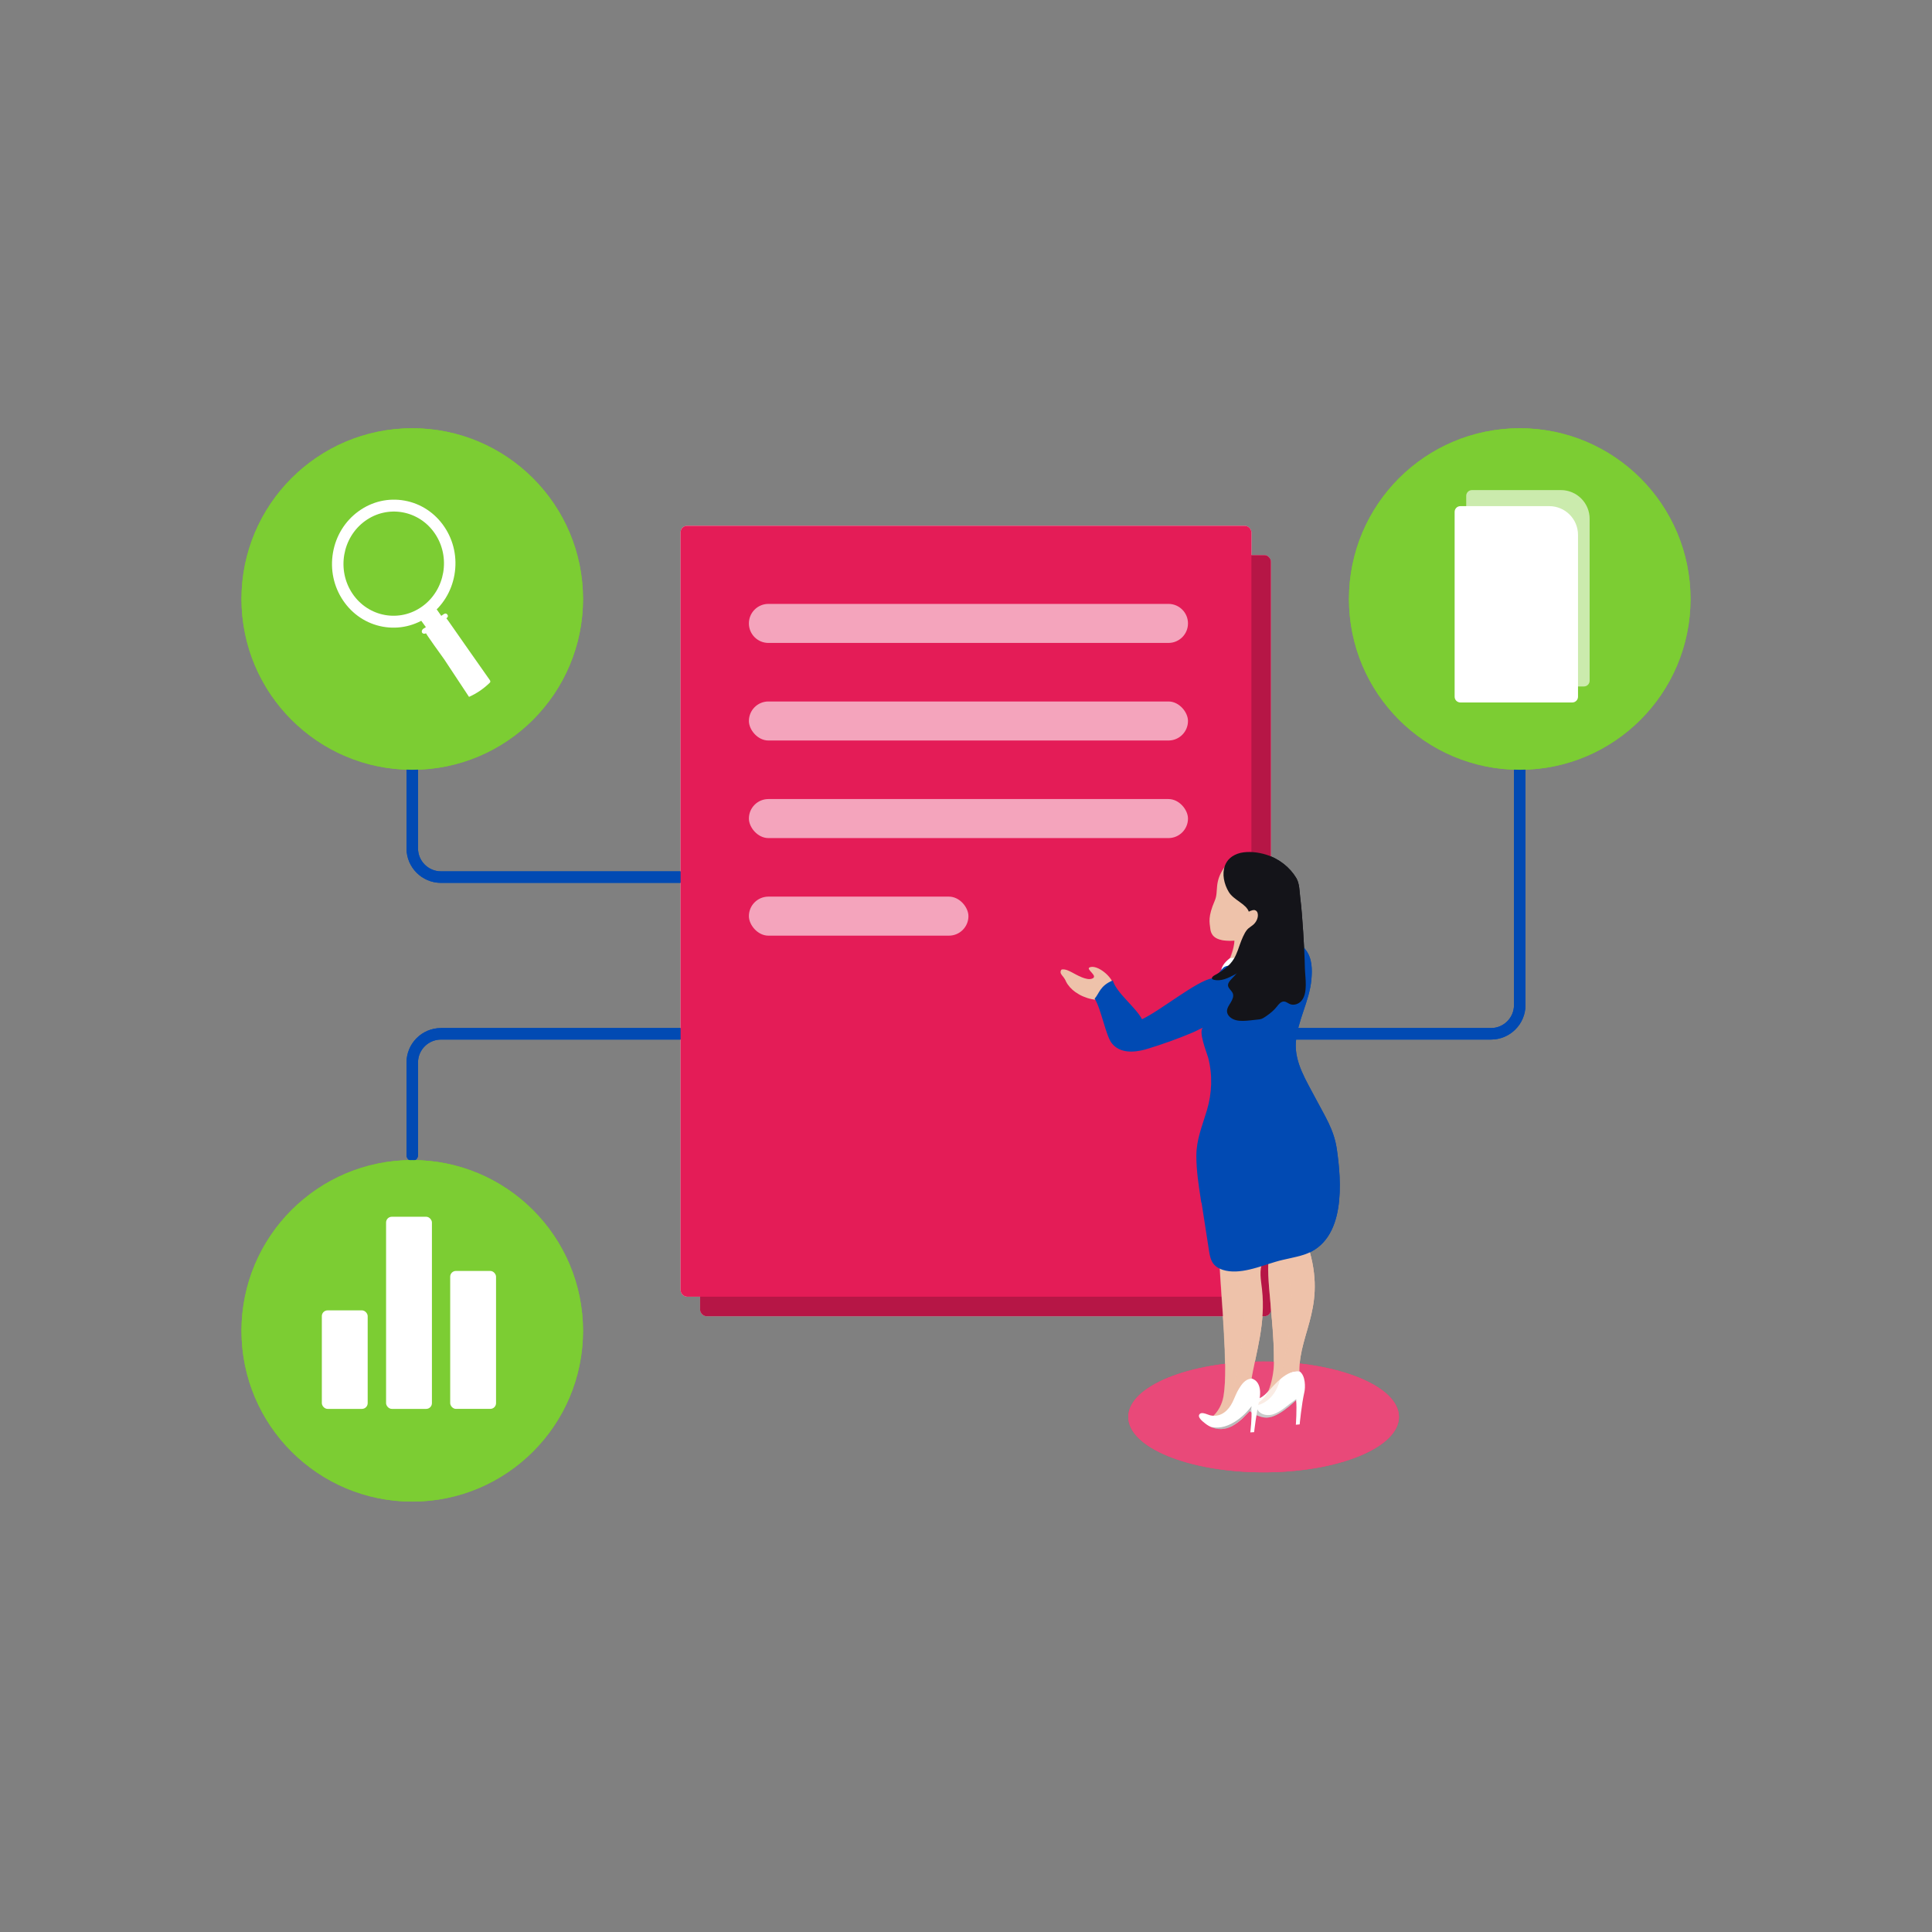 <svg width="600" height="600" viewBox="0 0 600 600" fill="none" xmlns="http://www.w3.org/2000/svg">
<rect x="0" y="0" width="600" height="600" fill="#808080" stroke="none"/>
<path d="M129.817 233C129.817 232.014 129.017 231.214 128.031 231.214C127.045 231.214 126.246 232.014 126.246 233H129.817ZM126.246 233V263.465H129.817V233H126.246ZM136.96 274.18H246.213V270.608H136.96V274.18ZM126.246 263.465C126.246 269.383 131.042 274.18 136.96 274.18V270.608C133.015 270.608 129.817 267.41 129.817 263.465H126.246Z" fill="#014AB3"/>
<path d="M128.031 358.757V329.985C128.031 325.054 132.029 321.057 136.96 321.057H463.042C467.973 321.057 471.97 317.059 471.97 312.128V239.061" stroke="#014AB3" stroke-width="3.571" stroke-linecap="round"/>
<rect x="217.424" y="172.394" width="177.272" height="236.363" rx="2" fill="#E41C57"/>
<rect x="217.424" y="172.394" width="177.272" height="236.363" rx="2" fill="white" fill-opacity="0.7"/>
<circle cx="128.03" cy="186.03" r="53.03" fill="#5BC100"/>
<circle cx="128.03" cy="186.03" r="53.03" fill="white" fill-opacity="0.2"/>
<circle cx="471.97" cy="186.03" r="53.03" fill="#5BC100"/>
<circle cx="471.97" cy="186.03" r="53.03" fill="white" fill-opacity="0.2"/>
<circle cx="128.03" cy="413.303" r="53.03" fill="#5BC100"/>
<circle cx="128.03" cy="413.303" r="53.03" fill="white" fill-opacity="0.2"/>
<rect x="211.363" y="163.303" width="177.272" height="239.394" rx="2" fill="#E41C57"/>
<rect x="211.363" y="163.303" width="177.272" height="239.394" rx="2" fill="white" fill-opacity="0.9"/>
<rect x="99.949" y="406.944" width="14.239" height="30.601" rx="1.786" fill="white"/>
<rect x="119.9" y="377.873" width="14.239" height="59.672" rx="1.786" fill="white"/>
<rect x="139.812" y="394.701" width="14.239" height="42.842" rx="1.786" fill="white"/>
<path opacity="0.6" d="M232.576 193.606C232.576 190.259 235.29 187.546 238.637 187.546H362.879C366.226 187.546 368.94 190.259 368.94 193.606C368.94 196.953 366.226 199.667 362.879 199.667H238.637C235.29 199.667 232.576 196.953 232.576 193.606Z" fill="#014AB3"/>
<rect opacity="0.6" x="232.576" y="217.849" width="136.363" height="12.121" rx="6.061" fill="#014AB3"/>
<rect opacity="0.6" x="232.576" y="248.151" width="136.363" height="12.121" rx="6.061" fill="#014AB3"/>
<rect opacity="0.6" x="232.576" y="278.454" width="68.182" height="12.121" rx="6.061" fill="#014AB3"/>
<g clip-path="url(#clip0_2108_17418)">
<path d="M133.219 191.308C129.016 194.359 123.925 195.536 118.887 194.622C113.848 193.708 109.463 190.814 106.54 186.471C103.616 182.127 102.505 176.856 103.411 171.627C104.316 166.399 107.13 161.839 111.333 158.788C115.536 155.737 120.626 154.56 125.665 155.473C130.705 156.387 135.089 159.282 138.012 163.625C140.935 167.968 142.046 173.24 141.141 178.468C140.235 183.696 137.422 188.256 133.219 191.307L133.219 191.308ZM113.363 161.804C106.295 166.934 104.543 177.048 109.459 184.351C114.374 191.654 124.122 193.422 131.19 188.291C138.257 183.16 140.009 173.046 135.094 165.744C130.178 158.441 120.431 156.673 113.363 161.804Z" fill="white"/>
<path d="M130.394 190.486C130.823 190.12 133.741 188.069 134.202 187.743C134.277 187.69 134.363 187.636 134.45 187.66C134.519 187.68 134.566 187.745 134.608 187.806C135.328 188.873 139.587 194.782 139.718 195.218C139.775 195.409 139.701 195.62 139.589 195.783C139.476 195.946 139.322 196.071 139.169 196.193C138.93 196.386 136.2 198.296 135.962 198.489C135.691 198.707 135.444 198.82 135.161 198.584C134.861 198.334 134.611 198.008 134.384 197.687C133.836 196.913 130.348 192.113 129.649 191.164C129.862 190.899 130.139 190.705 130.395 190.487L130.394 190.486Z" fill="white"/>
<path d="M134.083 194.568C134.789 193.988 135.508 193.426 136.248 192.891C136.835 192.465 137.278 191.933 137.89 191.542C137.934 191.515 137.981 191.487 138.03 191.494C138.067 191.5 138.099 191.524 138.128 191.548C138.569 191.912 138.9 192.345 139.227 192.815C143.484 198.952 147.803 205.047 152.088 211.163C152.196 211.317 152.31 211.492 152.288 211.682C152.267 211.857 152.137 211.994 152.013 212.115C150.155 213.916 147.995 215.381 145.659 216.422C143.08 212.518 140.482 208.628 137.92 204.712C137.479 204.039 131.931 196.512 132.12 196.285C132.685 195.61 133.41 195.121 134.083 194.568Z" fill="white"/>
<path d="M131.906 194.993C131.975 194.953 132.045 194.912 132.114 194.866C132.54 194.581 132.922 194.184 133.332 193.869C134.138 193.249 134.976 192.674 135.812 192.098C136.405 191.688 137 191.279 137.594 190.87C137.803 190.726 138.021 190.578 138.27 190.538C138.767 190.459 139.304 191.153 139.015 191.633C138.907 191.811 138.734 191.932 138.565 192.048C138.239 192.271 137.913 192.496 137.587 192.719C135.957 193.836 134.417 195.087 132.84 196.292C132.57 196.498 132.29 196.71 131.964 196.786C131.637 196.861 131.249 196.765 131.078 196.468C130.918 196.193 130.991 195.825 131.172 195.562C131.37 195.273 131.636 195.146 131.906 194.993Z" fill="white"/>
<path d="M140.707 197.275C140.788 197.411 140.871 197.55 140.962 197.691C141.522 198.564 142.25 199.469 142.855 200.342C144.043 202.062 145.17 203.79 146.296 205.516C147.096 206.744 147.897 207.971 148.697 209.198C148.979 209.631 149.27 210.08 149.395 210.48C149.645 211.281 148.668 211.478 147.832 210.64C147.522 210.33 147.286 209.97 147.059 209.622C146.622 208.949 146.183 208.276 145.746 207.604C143.56 204.243 141.181 200.899 138.867 197.539C138.47 196.965 138.064 196.371 137.862 195.824C137.66 195.278 137.718 194.788 138.148 194.789C138.548 194.791 139.153 195.213 139.617 195.703C140.129 196.244 140.395 196.744 140.707 197.274L140.707 197.275Z" fill="white"/>
</g>
<path d="M455.355 153.993C455.355 153.007 456.155 152.207 457.141 152.207H484.745C489.676 152.207 493.673 156.204 493.673 161.136V211.396C493.673 212.382 492.874 213.182 491.888 213.182H457.141C456.155 213.182 455.355 212.382 455.355 211.396V153.993Z" fill="white" fill-opacity="0.5"/>
<path d="M455.355 153.993C455.355 153.007 456.155 152.207 457.141 152.207H484.745C489.676 152.207 493.673 156.204 493.673 161.136V211.396C493.673 212.382 492.874 213.182 491.888 213.182H457.141C456.155 213.182 455.355 212.382 455.355 211.396V153.993Z" fill="white" fill-opacity="0.2"/>
<path d="M451.748 158.971C451.748 157.985 452.548 157.185 453.534 157.185H481.137C486.068 157.185 490.066 161.183 490.066 166.114V216.374C490.066 217.36 489.266 218.16 488.28 218.16H453.534C452.548 218.16 451.748 217.36 451.748 216.374V158.971Z" fill="white"/>
<path d="M343.461 310.413C342.889 310.485 342.317 310.557 341.745 310.557C339.865 310.593 338.026 310.161 336.351 309.441C335.492 309.081 334.716 308.613 333.98 308.109C332.795 307.281 331.692 306.093 331.079 304.869C330.956 304.617 330.874 304.365 330.711 304.113C330.588 303.897 330.425 303.681 330.302 303.501C329.771 302.817 329.035 302.169 329.526 301.305C329.567 301.233 329.648 301.125 329.73 301.089C329.812 301.053 329.853 301.053 329.934 301.053C330.997 300.981 332.019 301.521 332.918 301.989C334.348 302.745 337.413 304.581 339.13 303.933C341.336 303.141 336.964 300.981 338.435 300.405C340.846 299.469 345.546 303.501 345.709 305.841C345.791 307.173 344.973 308.829 345.137 310.125L343.461 310.413Z" fill="#EEC2AA"/>
<path d="M392.427 457.241C369.216 457.241 350.4 449.539 350.4 440.039C350.4 430.538 369.216 422.836 392.427 422.836C415.639 422.836 434.455 430.538 434.455 440.039C434.455 449.539 415.639 457.241 392.427 457.241Z" fill="#E41C57"/>
<path d="M392.427 457.241C369.216 457.241 350.4 449.539 350.4 440.039C350.4 430.538 369.216 422.836 392.427 422.836C415.639 422.836 434.455 430.538 434.455 440.039C434.455 449.539 415.639 457.241 392.427 457.241Z" fill="white" fill-opacity="0.2"/>
<path d="M403.501 425.83C405.545 427.126 405.381 431.014 405.095 432.274C404.196 436.234 403.624 442.354 403.624 442.354L402.439 442.462C402.439 442.462 402.806 437.422 402.52 434.866C395.614 441.31 393.08 440.59 390.587 439.654C389.729 439.33 388.953 438.898 388.258 438.322C387.563 437.782 384.212 436.054 385.356 435.154C386.133 434.506 387.154 434.434 387.972 434.578C391.241 435.154 393.244 433.03 394.837 430.798C397.739 426.694 401.499 425.542 403.501 425.83Z" fill="white"/>
<path opacity="0.25" d="M402.519 434.507C401.293 435.407 400.149 436.271 398.964 437.207C397.861 438.035 396.716 438.791 395.409 439.223C393.12 439.943 390.423 439.043 390.178 436.595C390.096 435.875 390.913 435.011 391.199 434.363C389.769 434.795 388.543 435.803 388.052 437.099C387.971 437.315 387.889 437.531 387.93 437.783C387.971 437.999 388.093 438.215 388.298 438.359C388.992 438.899 389.769 439.367 390.627 439.691C393.12 440.627 395.654 441.347 402.56 434.903C402.642 434.759 402.642 434.651 402.519 434.507Z" fill="#2B2C2D"/>
<path d="M378.73 391.81C379.18 403.258 381.55 423.67 379.997 433.57C379.588 436.126 378.281 438.574 376.156 440.302C380.651 439.87 384.819 437.17 386.699 433.462C387.68 431.518 388.171 430.978 388.538 428.89C390.091 419.854 393.115 410.89 391.93 400.414C391.603 397.354 390.949 394.654 392.175 391.702C390.418 393.286 387.925 394.222 385.432 394.186C382.94 394.15 380.488 393.178 378.771 391.522L378.73 391.81Z" fill="#EEC2AA"/>
<path opacity="0.32" d="M383.35 391.666C383.513 392.242 383.881 392.818 383.84 393.43C383.799 401.818 390.093 402.646 382.41 433.462C381.47 437.206 378.569 440.41 375.217 440.95C375.299 440.95 375.381 440.878 375.463 440.878C377.874 439.186 379.182 436.846 379.795 434.182C380.408 431.626 380.489 427.738 380.448 425.002C380.448 424.894 380.448 424.75 380.448 424.642C380.244 413.95 379.427 405.13 378.773 394.438C378.732 393.574 378.446 392.062 379.059 391.45C379.549 390.982 380.285 390.766 380.98 390.802C381.674 390.838 382.369 391.018 383.064 391.234L383.35 391.666Z" fill="#EEC2AA"/>
<path d="M394.139 390.046C392.954 396.562 395.733 409.414 395.651 422.95C395.651 425.794 395.038 429.394 393.894 432.058C396.101 429.718 399.492 425.542 403.538 425.83C403.457 413.482 412.733 405.13 405.623 385.222C401.536 387.13 398.839 387.67 394.793 389.578L394.139 390.046Z" fill="#EEC2AA"/>
<path opacity="0.32" d="M398.311 387.167C398.474 387.743 398.842 388.319 398.801 388.931C398.76 397.319 405.054 398.147 397.371 428.963C396.431 432.707 393.529 435.911 390.178 436.451C390.26 436.451 389.811 436.127 389.892 436.127C393.039 434.399 393.856 432.455 394.592 429.791C395.655 425.795 395.655 423.887 395.614 421.151C395.614 421.043 395.614 420.899 395.614 420.791C395.45 412.331 394.224 403.187 393.856 395.555C393.734 393.539 393.938 391.379 393.979 389.615C394.02 388.751 393.407 387.527 394.061 386.915C394.551 386.447 395.287 386.231 395.981 386.267C396.676 386.303 397.371 386.483 398.066 386.699L398.311 387.167Z" fill="#EEC2AA"/>
<path d="M388.704 428.099C391.973 429.107 391.401 433.427 391.115 434.687C390.175 438.611 389.48 444.767 389.48 444.767L388.295 444.839C388.295 444.839 388.867 440.231 388.622 437.711C387.805 438.575 386.742 439.655 386.334 440.051C385.475 440.915 384.535 441.707 383.473 442.391C381.348 443.795 378.937 444.263 376.485 443.327C375.626 443.003 374.85 442.535 374.196 441.995C373.501 441.455 371.54 439.943 372.684 439.043C373.46 438.431 375.218 439.439 376.035 439.583C379.304 440.195 381.593 437.891 382.778 435.443C383.473 434.039 383.963 432.527 384.821 431.195C385.598 429.935 386.62 428.459 388.336 428.171L388.704 428.099Z" fill="white"/>
<path opacity="0.34" d="M388.584 437.711C388.543 437.387 388.706 436.991 388.665 436.703C387.358 438.611 381.963 444.479 376.16 443.147L376.446 443.327C378.898 444.299 381.309 443.795 383.434 442.391C384.497 441.707 385.396 440.879 386.295 440.051C386.745 439.619 387.766 438.539 388.584 437.711Z" fill="#343536"/>
<path d="M380.403 269.086C376.848 274.09 378.564 276.718 377.256 279.706C375.09 284.746 375.622 286.366 375.867 288.418C376.153 291.154 378.4 292.45 383.386 292.126C383.264 294.466 382.405 296.878 381.425 299.074C383.713 298.858 386.083 298.606 388.209 297.814C390.334 297.022 392.254 295.546 392.949 293.602C393.603 291.658 394.461 291.694 396.137 290.254C393.562 290.866 390.538 290.398 388.454 288.958C390.374 288.346 391.927 286.762 392.377 284.998C392.826 283.234 392.173 281.326 390.701 280.066C389.394 278.914 387.555 278.41 385.961 277.582C382.61 275.854 380.975 272.47 380.566 269.05L380.403 269.086Z" fill="#EEC2AA"/>
<path opacity="0.4" d="M406.192 309.261C407.254 304.041 406.192 297.669 402.963 294.753C401.451 293.385 398.263 292.053 396.261 292.737C398.999 291.837 401.288 292.377 403.331 294.213C405.374 296.049 406.559 298.785 406.846 301.305C407.05 303.861 406.6 306.705 406.192 309.261Z" fill="#3B4A7C"/>
<path opacity="0.32" d="M376.561 290.291C378.237 291.227 380.403 291.551 382.324 291.191C384.285 290.795 386.002 289.715 387.064 288.239C389.557 290.039 393.072 290.687 396.137 289.859C394.42 292.127 393.44 291.047 393.153 292.811C392.826 295.079 391.233 296.843 388.985 297.959C386.737 299.075 384.122 298.931 381.711 298.067C382.446 296.051 383.223 294.179 383.386 292.055C380.607 292.235 377.869 291.983 376.602 290.363L376.561 290.291Z" fill="#EEC2AA"/>
<path d="M382.037 297.527C388.535 297.347 391.682 295.511 393.316 291.407C395.237 291.371 396.422 292.307 396.177 293.927C395.605 297.527 391.15 301.415 379.299 301.127C379.626 299.183 382.037 297.527 382.037 297.527Z" fill="white"/>
<path d="M372.969 372.804C372.274 368.232 371.538 363.66 371.538 359.016C371.538 353.868 373.336 349.764 374.808 344.832C376.401 339.504 376.606 333.852 375.216 328.488C374.889 327.228 371.865 319.848 373.745 319.092C372.642 319.524 371.62 320.136 370.517 320.604C365.776 322.62 360.709 324.42 355.682 325.932C351.922 326.94 347.754 327.084 345.302 324.024C343.422 321.756 341.951 313.188 339.948 310.128C341.419 308.508 341.542 306.168 345.588 304.476C346.732 308.4 352.658 312.72 354.66 316.536C360.586 313.728 371.661 304.584 376.442 303.828C376.892 303.684 377.178 303.828 377.464 303.828C377.914 302.676 379.344 301.164 379.916 300.516C380.938 299.616 382.94 299.868 384.371 299.868C389.561 299.472 393.32 296.448 395.609 291.984C398.919 290.58 402.965 291.48 405.54 295.044C407.542 297.708 407.542 301.128 407.256 304.296C406.643 310.956 402.883 317.076 402.434 323.772C402.025 330 405.662 335.58 408.523 341.052C411.384 346.524 414.244 350.736 415.143 356.748C416.574 366.54 418.249 385.332 404.967 389.652C402.107 390.588 399.042 390.984 396.181 391.848C391.359 393.252 384.902 396.024 379.753 394.368C375.952 393.144 375.788 390.444 375.298 387.312C374.603 382.74 373.868 378.204 373.173 373.632C373.05 373.452 373.009 373.128 372.969 372.804Z" fill="#014AB3"/>
<path d="M380.402 268.871C379.462 271.391 380.116 274.559 381.628 277.043C383.14 279.527 387.022 280.715 387.84 283.163C387.799 283.055 388.78 282.731 388.902 282.695C389.188 282.623 389.474 282.587 389.72 282.659C390.21 282.803 390.496 283.199 390.578 283.631C390.864 284.819 390.251 286.223 389.311 287.087C388.861 287.519 388.33 287.771 387.881 288.239C387.717 288.419 387.554 288.563 387.431 288.779C387.349 288.959 387.268 289.139 387.227 289.319C386.777 290.867 386.941 292.559 386.9 294.143C386.859 296.087 386.532 298.067 385.633 299.867C384.938 301.343 383.835 302.639 382.65 303.827C381.996 304.511 381.26 305.303 381.383 306.167C381.546 307.067 382.527 307.643 382.854 308.507C383.222 309.443 382.731 310.451 382.2 311.351C381.669 312.215 381.015 313.115 381.056 314.123C381.137 315.419 382.404 316.463 383.835 316.823C385.265 317.183 386.777 317.039 388.207 316.895C389.188 316.787 390.169 316.679 391.15 316.571C391.967 316.463 392.539 316.031 393.193 315.599C394.46 314.735 395.645 313.763 396.544 312.611C397.116 311.855 397.852 310.955 398.833 311.027C399.487 311.099 399.977 311.567 400.59 311.819C401.775 312.323 403.287 311.819 404.105 310.883C406.271 308.507 405.331 303.683 405.249 300.803C405.167 297.023 404.963 293.243 404.718 289.463C404.472 285.827 404.227 282.191 403.778 278.591C403.573 276.791 403.573 274.379 402.593 272.723C400.631 269.411 397.239 266.675 393.193 265.415C390.741 264.659 387.799 264.299 385.224 264.875C382.609 265.523 381.056 267.035 380.402 268.871Z" fill="#141419"/>
<path d="M384.408 295.15C384.041 296.05 383.714 296.95 383.182 297.778C381.875 299.974 379.586 301.594 377.175 302.89C376.685 303.142 376.072 303.718 376.521 304.078C376.603 304.15 376.766 304.222 376.889 304.258C379.137 304.87 381.425 303.754 383.428 302.674C384.245 302.242 385.062 301.774 385.88 301.342C386.37 301.054 386.901 300.802 387.31 300.406C388.127 299.578 388.291 298.39 388.372 297.274C388.495 295.906 390.661 288.85 388.699 288.13C386.779 287.41 384.899 293.926 384.408 295.15Z" fill="#141419"/>
<path d="M129.817 233C129.817 232.014 129.017 231.214 128.031 231.214C127.045 231.214 126.246 232.014 126.246 233H129.817ZM126.246 233V263.465H129.817V233H126.246ZM136.96 274.18H246.213V270.608H136.96V274.18ZM126.246 263.465C126.246 269.383 131.042 274.18 136.96 274.18V270.608C133.015 270.608 129.817 267.41 129.817 263.465H126.246Z" fill="#014AB3"/>
<path d="M128.031 358.757V329.985C128.031 325.054 132.029 321.057 136.96 321.057H463.042C467.973 321.057 471.97 317.059 471.97 312.128V239.061" stroke="#014AB3" stroke-width="3.571" stroke-linecap="round"/>
<rect x="217.424" y="172.394" width="177.272" height="236.363" rx="2" fill="#E41C57"/>
<rect x="217.424" y="172.394" width="177.272" height="236.363" rx="2" fill="black" fill-opacity="0.2"/>
<circle cx="128.03" cy="186.03" r="53.03" fill="#5BC100"/>
<circle cx="128.03" cy="186.03" r="53.03" fill="white" fill-opacity="0.2"/>
<circle cx="471.97" cy="186.03" r="53.03" fill="#5BC100"/>
<circle cx="471.97" cy="186.03" r="53.03" fill="white" fill-opacity="0.2"/>
<circle cx="128.03" cy="413.303" r="53.03" fill="#5BC100"/>
<circle cx="128.03" cy="413.303" r="53.03" fill="white" fill-opacity="0.2"/>
<rect x="211.363" y="163.303" width="177.272" height="239.394" rx="2" fill="#E41C57"/>
<rect x="99.949" y="406.944" width="14.239" height="30.601" rx="1.786" fill="white"/>
<rect x="119.9" y="377.873" width="14.239" height="59.672" rx="1.786" fill="white"/>
<rect x="139.812" y="394.701" width="14.239" height="42.842" rx="1.786" fill="white"/>
<path opacity="0.6" d="M232.576 193.606C232.576 190.259 235.29 187.546 238.637 187.546H362.879C366.226 187.546 368.94 190.259 368.94 193.606C368.94 196.953 366.226 199.667 362.879 199.667H238.637C235.29 199.667 232.576 196.953 232.576 193.606Z" fill="white"/>
<rect opacity="0.6" x="232.576" y="217.849" width="136.363" height="12.121" rx="6.061" fill="white"/>
<rect opacity="0.6" x="232.576" y="248.151" width="136.363" height="12.121" rx="6.061" fill="white"/>
<rect opacity="0.6" x="232.576" y="278.454" width="68.182" height="12.121" rx="6.061" fill="white"/>
<g clip-path="url(#clip1_2108_17418)">
<path d="M133.219 191.308C129.016 194.359 123.925 195.536 118.887 194.622C113.848 193.708 109.463 190.814 106.54 186.471C103.616 182.127 102.505 176.856 103.411 171.627C104.316 166.399 107.13 161.839 111.333 158.788C115.536 155.737 120.626 154.56 125.665 155.473C130.705 156.387 135.089 159.282 138.012 163.625C140.935 167.968 142.046 173.24 141.141 178.468C140.235 183.696 137.422 188.256 133.219 191.307L133.219 191.308ZM113.363 161.804C106.295 166.934 104.543 177.048 109.459 184.351C114.374 191.654 124.122 193.422 131.19 188.291C138.257 183.16 140.009 173.046 135.094 165.744C130.178 158.441 120.431 156.673 113.363 161.804Z" fill="white"/>
<path d="M130.394 190.486C130.823 190.12 133.741 188.069 134.202 187.743C134.277 187.69 134.363 187.636 134.45 187.66C134.519 187.68 134.566 187.745 134.608 187.806C135.328 188.873 139.587 194.782 139.718 195.218C139.775 195.409 139.701 195.62 139.589 195.783C139.476 195.946 139.322 196.071 139.169 196.193C138.93 196.386 136.2 198.296 135.962 198.489C135.691 198.707 135.444 198.82 135.161 198.584C134.861 198.334 134.611 198.008 134.384 197.687C133.836 196.913 130.348 192.113 129.649 191.164C129.862 190.899 130.139 190.705 130.395 190.487L130.394 190.486Z" fill="white"/>
<path d="M134.083 194.568C134.789 193.988 135.508 193.426 136.248 192.891C136.835 192.465 137.278 191.933 137.89 191.542C137.934 191.515 137.981 191.487 138.03 191.494C138.067 191.5 138.099 191.524 138.128 191.548C138.569 191.912 138.9 192.345 139.227 192.815C143.484 198.952 147.803 205.047 152.088 211.163C152.196 211.317 152.31 211.492 152.288 211.682C152.267 211.857 152.137 211.994 152.013 212.115C150.155 213.916 147.995 215.381 145.659 216.422C143.08 212.518 140.482 208.628 137.92 204.712C137.479 204.039 131.931 196.512 132.12 196.285C132.685 195.61 133.41 195.121 134.083 194.568Z" fill="white"/>
<path d="M131.906 194.993C131.975 194.953 132.045 194.912 132.114 194.866C132.54 194.581 132.922 194.184 133.332 193.869C134.138 193.249 134.976 192.674 135.812 192.098C136.405 191.688 137 191.279 137.594 190.87C137.803 190.726 138.021 190.578 138.27 190.538C138.767 190.459 139.304 191.153 139.015 191.633C138.907 191.811 138.734 191.932 138.565 192.048C138.239 192.271 137.913 192.496 137.587 192.719C135.957 193.836 134.417 195.087 132.84 196.292C132.57 196.498 132.29 196.71 131.964 196.786C131.637 196.861 131.249 196.765 131.078 196.468C130.918 196.193 130.991 195.825 131.172 195.562C131.37 195.273 131.636 195.146 131.906 194.993Z" fill="white"/>
<path d="M140.707 197.275C140.788 197.411 140.871 197.55 140.962 197.691C141.522 198.564 142.25 199.469 142.855 200.342C144.043 202.062 145.17 203.79 146.296 205.516C147.096 206.744 147.897 207.971 148.697 209.198C148.979 209.631 149.27 210.08 149.395 210.48C149.645 211.281 148.668 211.478 147.832 210.64C147.522 210.33 147.286 209.97 147.059 209.622C146.622 208.949 146.183 208.276 145.746 207.604C143.56 204.243 141.181 200.899 138.867 197.539C138.47 196.965 138.064 196.371 137.862 195.824C137.66 195.278 137.718 194.788 138.148 194.789C138.548 194.791 139.153 195.213 139.617 195.703C140.129 196.244 140.395 196.744 140.707 197.274L140.707 197.275Z" fill="white"/>
</g>
<path d="M455.355 153.993C455.355 153.007 456.155 152.207 457.141 152.207H484.745C489.676 152.207 493.673 156.204 493.673 161.136V211.396C493.673 212.382 492.874 213.182 491.888 213.182H457.141C456.155 213.182 455.355 212.382 455.355 211.396V153.993Z" fill="white" fill-opacity="0.5"/>
<path d="M455.355 153.993C455.355 153.007 456.155 152.207 457.141 152.207H484.745C489.676 152.207 493.673 156.204 493.673 161.136V211.396C493.673 212.382 492.874 213.182 491.888 213.182H457.141C456.155 213.182 455.355 212.382 455.355 211.396V153.993Z" fill="white" fill-opacity="0.2"/>
<path d="M451.748 158.971C451.748 157.985 452.548 157.185 453.534 157.185H481.137C486.068 157.185 490.066 161.183 490.066 166.114V216.374C490.066 217.36 489.266 218.16 488.28 218.16H453.534C452.548 218.16 451.748 217.36 451.748 216.374V158.971Z" fill="white"/>
<path d="M343.461 310.413C342.889 310.485 342.317 310.557 341.745 310.557C339.865 310.593 338.026 310.161 336.351 309.441C335.492 309.081 334.716 308.613 333.98 308.109C332.795 307.281 331.692 306.093 331.079 304.869C330.956 304.617 330.874 304.365 330.711 304.113C330.588 303.897 330.425 303.681 330.302 303.501C329.771 302.817 329.035 302.169 329.526 301.305C329.567 301.233 329.648 301.125 329.73 301.089C329.812 301.053 329.853 301.053 329.934 301.053C330.997 300.981 332.019 301.521 332.918 301.989C334.348 302.745 337.413 304.581 339.13 303.933C341.336 303.141 336.964 300.981 338.435 300.405C340.846 299.469 345.546 303.501 345.709 305.841C345.791 307.173 344.973 308.829 345.137 310.125L343.461 310.413Z" fill="#EEC2AA"/>
<path d="M392.427 457.241C369.216 457.241 350.4 449.539 350.4 440.039C350.4 430.538 369.216 422.836 392.427 422.836C415.639 422.836 434.455 430.538 434.455 440.039C434.455 449.539 415.639 457.241 392.427 457.241Z" fill="#E41C57"/>
<path d="M392.427 457.241C369.216 457.241 350.4 449.539 350.4 440.039C350.4 430.538 369.216 422.836 392.427 422.836C415.639 422.836 434.455 430.538 434.455 440.039C434.455 449.539 415.639 457.241 392.427 457.241Z" fill="white" fill-opacity="0.2"/>
<path d="M403.501 425.83C405.545 427.126 405.381 431.014 405.095 432.274C404.196 436.234 403.624 442.354 403.624 442.354L402.439 442.462C402.439 442.462 402.806 437.422 402.52 434.866C395.614 441.31 393.08 440.59 390.587 439.654C389.729 439.33 388.953 438.898 388.258 438.322C387.563 437.782 384.212 436.054 385.356 435.154C386.133 434.506 387.154 434.434 387.972 434.578C391.241 435.154 393.244 433.03 394.837 430.798C397.739 426.694 401.499 425.542 403.501 425.83Z" fill="white"/>
<path opacity="0.25" d="M402.519 434.507C401.293 435.407 400.149 436.271 398.964 437.207C397.861 438.035 396.716 438.791 395.409 439.223C393.12 439.943 390.423 439.043 390.178 436.595C390.096 435.875 390.913 435.011 391.199 434.363C389.769 434.795 388.543 435.803 388.052 437.099C387.971 437.315 387.889 437.531 387.93 437.783C387.971 437.999 388.093 438.215 388.298 438.359C388.992 438.899 389.769 439.367 390.627 439.691C393.12 440.627 395.654 441.347 402.56 434.903C402.642 434.759 402.642 434.651 402.519 434.507Z" fill="#2B2C2D"/>
<path d="M378.73 391.81C379.18 403.258 381.55 423.67 379.997 433.57C379.588 436.126 378.281 438.574 376.156 440.302C380.651 439.87 384.819 437.17 386.699 433.462C387.68 431.518 388.171 430.978 388.538 428.89C390.091 419.854 393.115 410.89 391.93 400.414C391.603 397.354 390.949 394.654 392.175 391.702C390.418 393.286 387.925 394.222 385.432 394.186C382.94 394.15 380.488 393.178 378.771 391.522L378.73 391.81Z" fill="#EEC2AA"/>
<path opacity="0.32" d="M383.35 391.666C383.513 392.242 383.881 392.818 383.84 393.43C383.799 401.818 390.093 402.646 382.41 433.462C381.47 437.206 378.569 440.41 375.217 440.95C375.299 440.95 375.381 440.878 375.463 440.878C377.874 439.186 379.182 436.846 379.795 434.182C380.408 431.626 380.489 427.738 380.448 425.002C380.448 424.894 380.448 424.75 380.448 424.642C380.244 413.95 379.427 405.13 378.773 394.438C378.732 393.574 378.446 392.062 379.059 391.45C379.549 390.982 380.285 390.766 380.98 390.802C381.674 390.838 382.369 391.018 383.064 391.234L383.35 391.666Z" fill="#EEC2AA"/>
<path d="M394.139 390.046C392.954 396.562 395.733 409.414 395.651 422.95C395.651 425.794 395.038 429.394 393.894 432.058C396.101 429.718 399.492 425.542 403.538 425.83C403.457 413.482 412.733 405.13 405.623 385.222C401.536 387.13 398.839 387.67 394.793 389.578L394.139 390.046Z" fill="#EEC2AA"/>
<path opacity="0.32" d="M398.311 387.167C398.474 387.743 398.842 388.319 398.801 388.931C398.76 397.319 405.054 398.147 397.371 428.963C396.431 432.707 393.529 435.911 390.178 436.451C390.26 436.451 389.811 436.127 389.892 436.127C393.039 434.399 393.856 432.455 394.592 429.791C395.655 425.795 395.655 423.887 395.614 421.151C395.614 421.043 395.614 420.899 395.614 420.791C395.45 412.331 394.224 403.187 393.856 395.555C393.734 393.539 393.938 391.379 393.979 389.615C394.02 388.751 393.407 387.527 394.061 386.915C394.551 386.447 395.287 386.231 395.981 386.267C396.676 386.303 397.371 386.483 398.066 386.699L398.311 387.167Z" fill="#EEC2AA"/>
<path d="M388.704 428.099C391.973 429.107 391.401 433.427 391.115 434.687C390.175 438.611 389.48 444.767 389.48 444.767L388.295 444.839C388.295 444.839 388.867 440.231 388.622 437.711C387.805 438.575 386.742 439.655 386.334 440.051C385.475 440.915 384.535 441.707 383.473 442.391C381.348 443.795 378.937 444.263 376.485 443.327C375.626 443.003 374.85 442.535 374.196 441.995C373.501 441.455 371.54 439.943 372.684 439.043C373.46 438.431 375.218 439.439 376.035 439.583C379.304 440.195 381.593 437.891 382.778 435.443C383.473 434.039 383.963 432.527 384.821 431.195C385.598 429.935 386.62 428.459 388.336 428.171L388.704 428.099Z" fill="white"/>
<path opacity="0.34" d="M388.584 437.711C388.543 437.387 388.706 436.991 388.665 436.703C387.358 438.611 381.963 444.479 376.16 443.147L376.446 443.327C378.898 444.299 381.309 443.795 383.434 442.391C384.497 441.707 385.396 440.879 386.295 440.051C386.745 439.619 387.766 438.539 388.584 437.711Z" fill="#343536"/>
<path d="M380.403 269.086C376.848 274.09 378.564 276.718 377.256 279.706C375.09 284.746 375.622 286.366 375.867 288.418C376.153 291.154 378.4 292.45 383.386 292.126C383.264 294.466 382.405 296.878 381.425 299.074C383.713 298.858 386.083 298.606 388.209 297.814C390.334 297.022 392.254 295.546 392.949 293.602C393.603 291.658 394.461 291.694 396.137 290.254C393.562 290.866 390.538 290.398 388.454 288.958C390.374 288.346 391.927 286.762 392.377 284.998C392.826 283.234 392.173 281.326 390.701 280.066C389.394 278.914 387.555 278.41 385.961 277.582C382.61 275.854 380.975 272.47 380.566 269.05L380.403 269.086Z" fill="#EEC2AA"/>
<path opacity="0.4" d="M406.192 309.261C407.254 304.041 406.192 297.669 402.963 294.753C401.451 293.385 398.263 292.053 396.261 292.737C398.999 291.837 401.288 292.377 403.331 294.213C405.374 296.049 406.559 298.785 406.846 301.305C407.05 303.861 406.6 306.705 406.192 309.261Z" fill="#3B4A7C"/>
<path opacity="0.32" d="M376.561 290.291C378.237 291.227 380.403 291.551 382.324 291.191C384.285 290.795 386.002 289.715 387.064 288.239C389.557 290.039 393.072 290.687 396.137 289.859C394.42 292.127 393.44 291.047 393.153 292.811C392.826 295.079 391.233 296.843 388.985 297.959C386.737 299.075 384.122 298.931 381.711 298.067C382.446 296.051 383.223 294.179 383.386 292.055C380.607 292.235 377.869 291.983 376.602 290.363L376.561 290.291Z" fill="#EEC2AA"/>
<path d="M382.037 297.527C388.535 297.347 391.682 295.511 393.316 291.407C395.237 291.371 396.422 292.307 396.177 293.927C395.605 297.527 391.15 301.415 379.299 301.127C379.626 299.183 382.037 297.527 382.037 297.527Z" fill="white"/>
<path d="M372.969 372.804C372.274 368.232 371.538 363.66 371.538 359.016C371.538 353.868 373.336 349.764 374.808 344.832C376.401 339.504 376.606 333.852 375.216 328.488C374.889 327.228 371.865 319.848 373.745 319.092C372.642 319.524 371.62 320.136 370.517 320.604C365.776 322.62 360.709 324.42 355.682 325.932C351.922 326.94 347.754 327.084 345.302 324.024C343.422 321.756 341.951 313.188 339.948 310.128C341.419 308.508 341.542 306.168 345.588 304.476C346.732 308.4 352.658 312.72 354.66 316.536C360.586 313.728 371.661 304.584 376.442 303.828C376.892 303.684 377.178 303.828 377.464 303.828C377.914 302.676 379.344 301.164 379.916 300.516C380.938 299.616 382.94 299.868 384.371 299.868C389.561 299.472 393.32 296.448 395.609 291.984C398.919 290.58 402.965 291.48 405.54 295.044C407.542 297.708 407.542 301.128 407.256 304.296C406.643 310.956 402.883 317.076 402.434 323.772C402.025 330 405.662 335.58 408.523 341.052C411.384 346.524 414.244 350.736 415.143 356.748C416.574 366.54 418.249 385.332 404.967 389.652C402.107 390.588 399.042 390.984 396.181 391.848C391.359 393.252 384.902 396.024 379.753 394.368C375.952 393.144 375.788 390.444 375.298 387.312C374.603 382.74 373.868 378.204 373.173 373.632C373.05 373.452 373.009 373.128 372.969 372.804Z" fill="#014AB3"/>
<path d="M380.402 268.871C379.462 271.391 380.116 274.559 381.628 277.043C383.14 279.527 387.022 280.715 387.84 283.163C387.799 283.055 388.78 282.731 388.902 282.695C389.188 282.623 389.474 282.587 389.72 282.659C390.21 282.803 390.496 283.199 390.578 283.631C390.864 284.819 390.251 286.223 389.311 287.087C388.861 287.519 388.33 287.771 387.881 288.239C387.717 288.419 387.554 288.563 387.431 288.779C387.349 288.959 387.268 289.139 387.227 289.319C386.777 290.867 386.941 292.559 386.9 294.143C386.859 296.087 386.532 298.067 385.633 299.867C384.938 301.343 383.835 302.639 382.65 303.827C381.996 304.511 381.26 305.303 381.383 306.167C381.546 307.067 382.527 307.643 382.854 308.507C383.222 309.443 382.731 310.451 382.2 311.351C381.669 312.215 381.015 313.115 381.056 314.123C381.137 315.419 382.404 316.463 383.835 316.823C385.265 317.183 386.777 317.039 388.207 316.895C389.188 316.787 390.169 316.679 391.15 316.571C391.967 316.463 392.539 316.031 393.193 315.599C394.46 314.735 395.645 313.763 396.544 312.611C397.116 311.855 397.852 310.955 398.833 311.027C399.487 311.099 399.977 311.567 400.59 311.819C401.775 312.323 403.287 311.819 404.105 310.883C406.271 308.507 405.331 303.683 405.249 300.803C405.167 297.023 404.963 293.243 404.718 289.463C404.472 285.827 404.227 282.191 403.778 278.591C403.573 276.791 403.573 274.379 402.593 272.723C400.631 269.411 397.239 266.675 393.193 265.415C390.741 264.659 387.799 264.299 385.224 264.875C382.609 265.523 381.056 267.035 380.402 268.871Z" fill="#141419"/>
<path d="M384.408 295.15C384.041 296.05 383.714 296.95 383.182 297.778C381.875 299.974 379.586 301.594 377.175 302.89C376.685 303.142 376.072 303.718 376.521 304.078C376.603 304.15 376.766 304.222 376.889 304.258C379.137 304.87 381.425 303.754 383.428 302.674C384.245 302.242 385.062 301.774 385.88 301.342C386.37 301.054 386.901 300.802 387.31 300.406C388.127 299.578 388.291 298.39 388.372 297.274C388.495 295.906 390.661 288.85 388.699 288.13C386.779 287.41 384.899 293.926 384.408 295.15Z" fill="#141419"/>
<defs>
<clipPath id="clip0_2108_17418">
<rect width="44.865" height="64.568" fill="white" transform="matrix(0.992 -0.127 0.113 0.994 100.906 157.043)"/>
</clipPath>
<clipPath id="clip1_2108_17418">
<rect width="44.865" height="64.568" fill="white" transform="matrix(0.992 -0.127 0.113 0.994 100.906 157.043)"/>
</clipPath>
</defs>
</svg>
